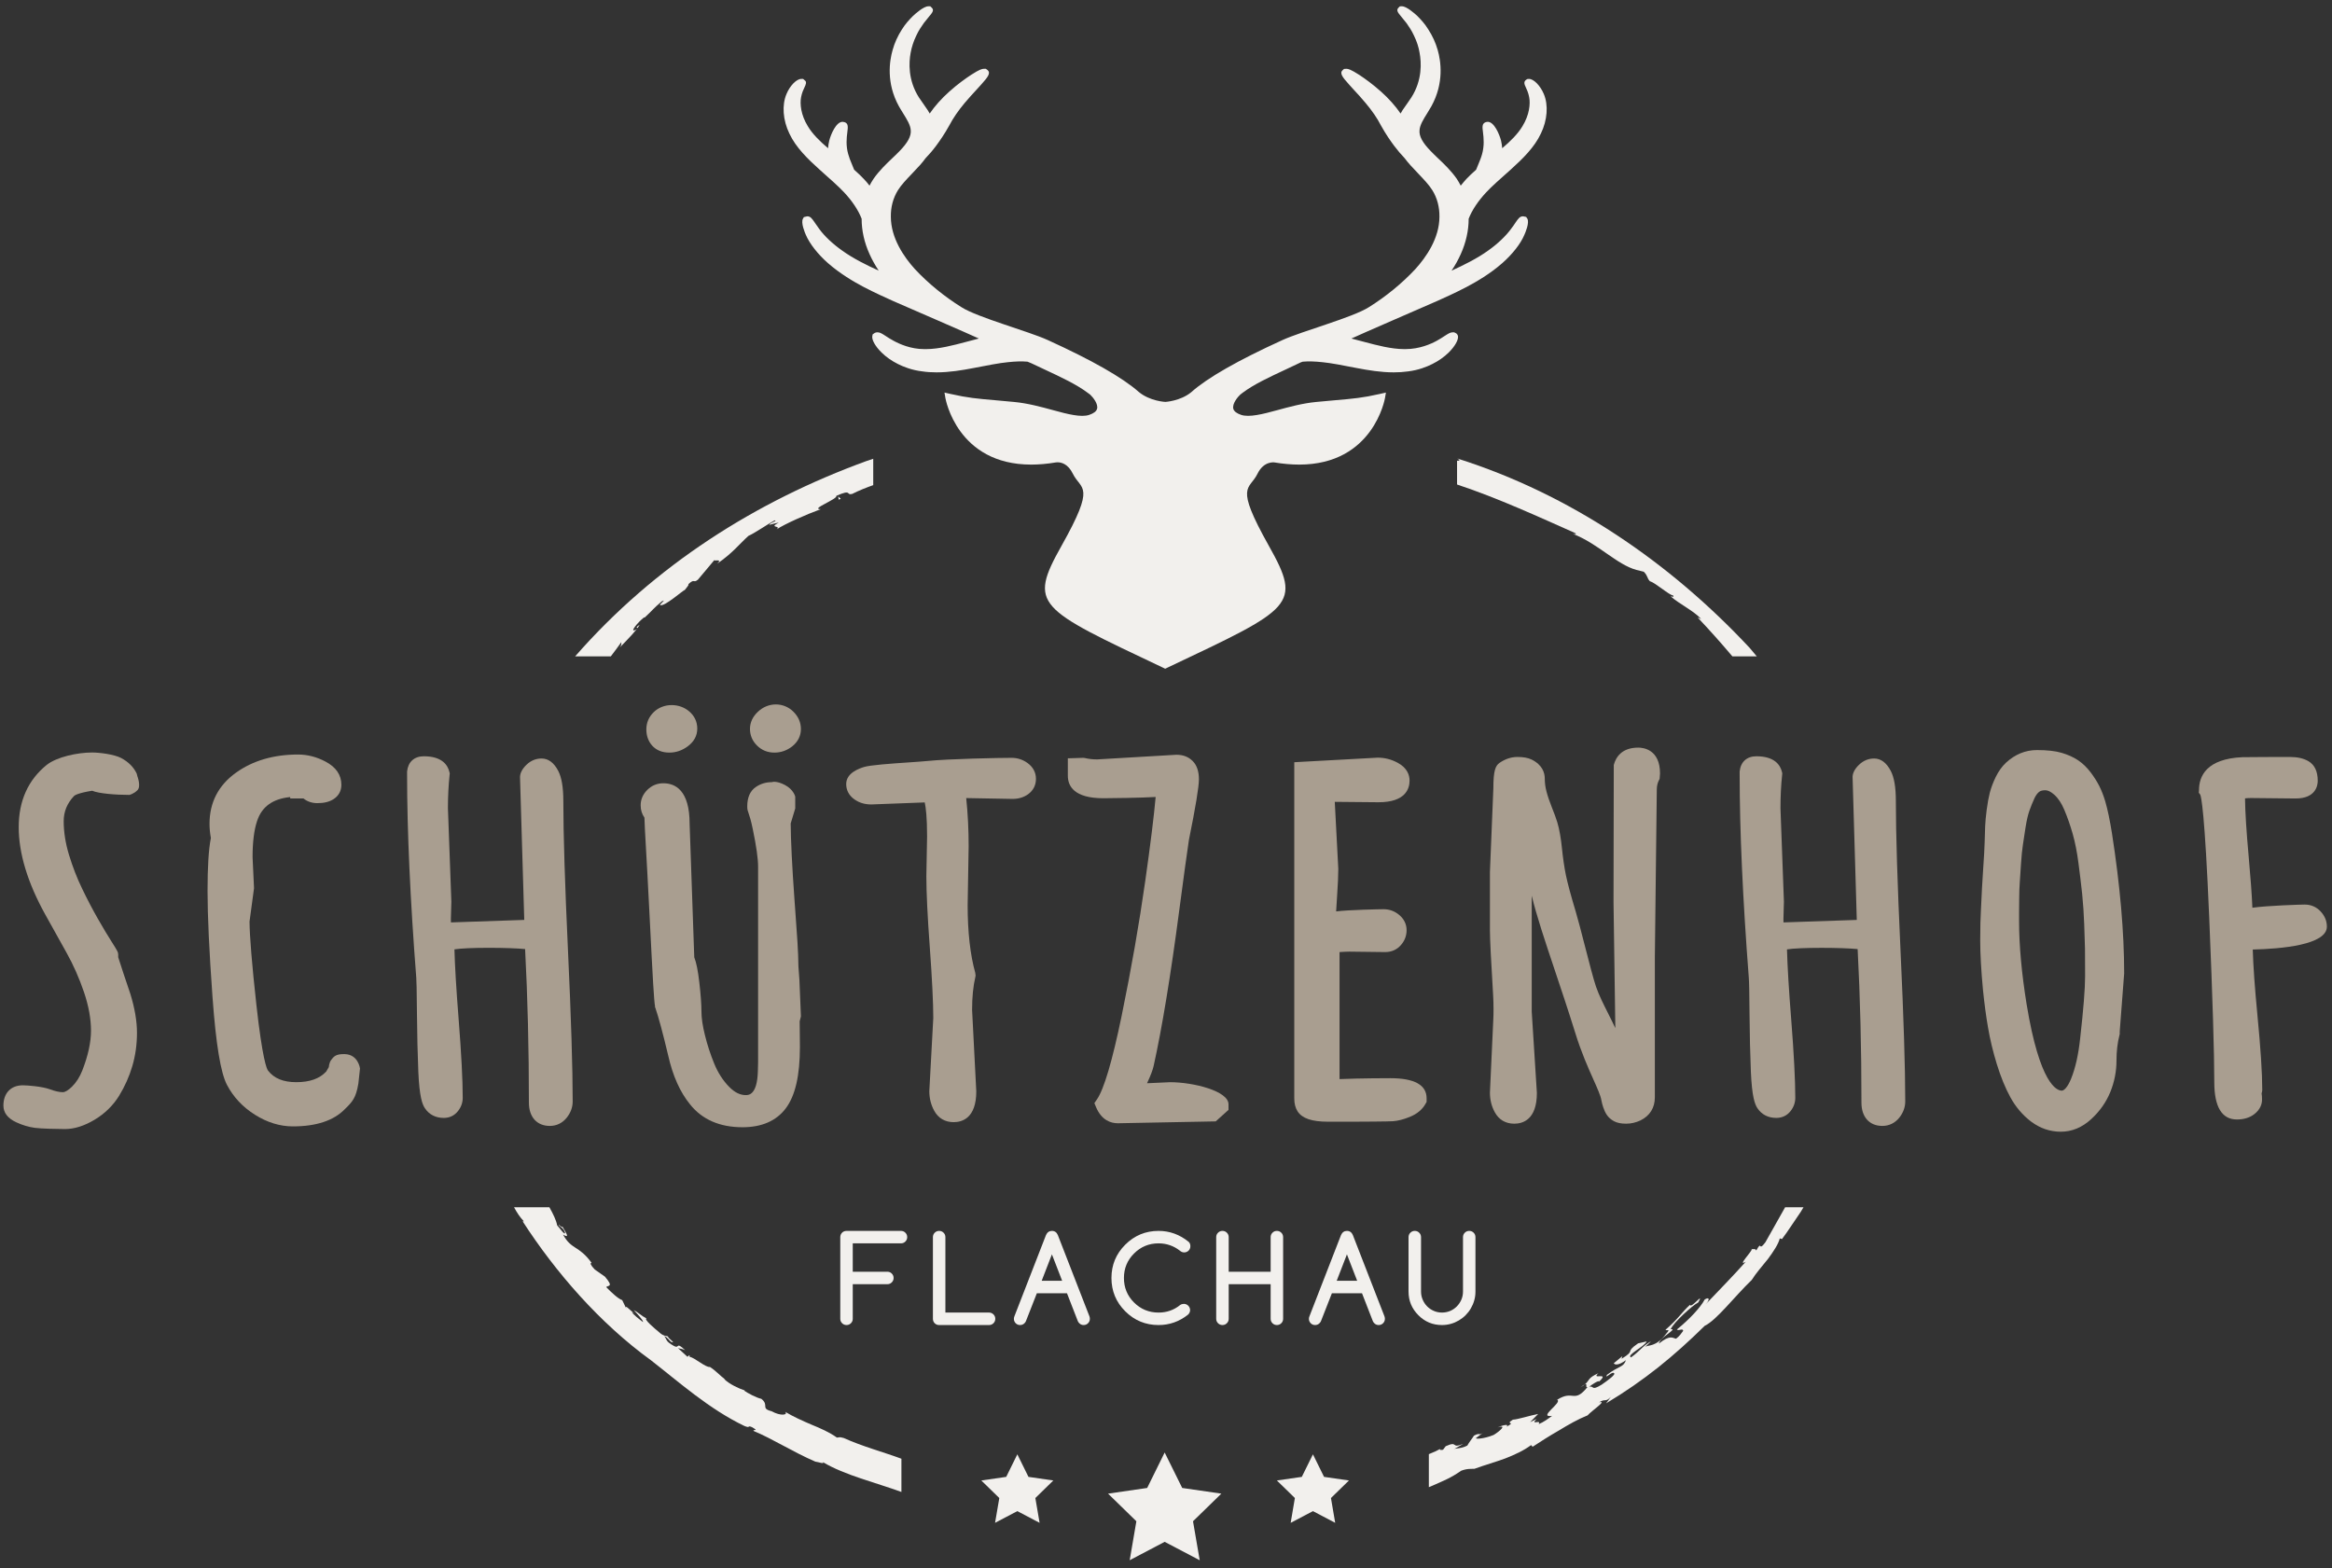 <?xml version="1.0" encoding="UTF-8" standalone="no"?>
<!DOCTYPE svg PUBLIC "-//W3C//DTD SVG 1.1//EN" "http://www.w3.org/Graphics/SVG/1.1/DTD/svg11.dtd">
<svg width="100%" height="100%" viewBox="0 0 229 154" version="1.1" xmlns="http://www.w3.org/2000/svg" xmlns:xlink="http://www.w3.org/1999/xlink" xml:space="preserve" xmlns:serif="http://www.serif.com/" style="fill-rule:evenodd;clip-rule:evenodd;stroke-linejoin:round;stroke-miterlimit:2;">
    <rect x="0" y="0" width="229" height="154" fill="#333333" stroke="none"/>
    <g>
        <path d="M82.366,49.066L82.556,48.985L82.313,48.753L82.366,49.066Z" style="fill:white;fill-rule:nonzero;"/>
        <path d="M155.64,135.945C155.555,135.984 155.426,136.066 155.207,136.234C155.4,136.127 155.536,136.033 155.64,135.945" style="fill:white;fill-rule:nonzero;"/>
        <path d="M171.927,122.661C171.957,122.668 171.992,122.671 172.03,122.67C172.029,122.638 171.996,122.634 171.927,122.661" style="fill:rgb(131,197,190);fill-rule:nonzero;"/>
        <path d="M85.75,45.053C85.53,45.127 85.309,45.197 85.09,45.273C74.247,49.218 64.291,55.512 56.476,64.459L59.978,64.459C60.336,63.99 60.687,63.523 61.018,63.055C60.983,63.24 61.086,63.28 60.857,63.591C61.638,62.787 62.553,61.862 62.808,61.359C62.163,61.788 62.857,61.491 62.462,61.826C61.716,62.211 62.652,61.083 63.248,60.626L63.298,60.65C64.13,59.885 64.113,59.786 64.983,59.059C65.594,58.737 64.567,59.481 64.87,59.427C65.306,59.539 67.023,58.007 67.252,57.928C67.418,57.702 67.691,57.423 67.594,57.369C68.246,56.762 68.05,57.307 68.529,56.931L70.15,54.999C70.129,55.137 70.979,54.83 70.434,55.349C71.948,54.311 72.626,53.407 73.498,52.621C74.015,52.413 75.515,51.396 76.065,51.1C76.419,51.14 75.588,51.326 75.544,51.541L76.007,51.421C76.243,51.368 76.478,51.317 76.478,51.317C75.392,51.893 76.783,51.564 76.256,51.989C77.077,51.443 79.216,50.505 80.599,50C79.494,50.021 82.312,48.993 82.122,48.694C83.708,47.989 83.042,48.665 83.68,48.505C84.366,48.158 85.059,47.888 85.75,47.64L85.75,45.053Z" style="fill:rgb(242,240,237);fill-rule:nonzero;"/>
        <path d="M171.819,63.628C164.03,55.277 154.244,48.547 143.115,45.027C143.433,45.206 143.332,45.258 143.081,45.244L143.081,47.579C147.116,48.913 151.271,50.836 154.706,52.36C154.855,52.514 154.606,52.435 154.468,52.432C156.912,53.37 158.777,55.454 160.706,55.97L161.419,56.146C161.849,56.595 161.696,56.724 162.018,57.079C162.548,57.215 163.926,58.46 164.301,58.473C164.446,58.733 164.12,58.513 164.078,58.583C164.976,59.357 166.278,59.952 167.054,60.784L166.704,60.636C167.817,61.809 168.978,63.106 170.121,64.459L172.516,64.459C172.274,64.17 172.04,63.892 171.819,63.628" style="fill:rgb(242,240,237);fill-rule:nonzero;"/>
        <path d="M88.518,146.513L88.518,143.248C86.768,142.6 84.684,142.043 82.859,141.216C82.328,141.065 82.461,141.179 82.177,141.169C81.462,140.654 80.592,140.271 79.692,139.904C78.8,139.524 77.897,139.116 77.102,138.642C77.412,138.948 76.68,139.092 75.773,138.586C74.644,138.296 75.57,138.01 74.766,137.368C74.253,137.256 73.419,136.8 73.088,136.571L73.143,136.546C72.539,136.352 71.639,135.936 71.101,135.414L71.207,135.462C70.721,135.103 70.246,134.565 69.71,134.235C69.309,134.319 68.165,133.279 67.727,133.249C67.682,133.177 67.788,133.23 67.687,133.083L67.507,133.237L66.578,132.388C66.852,132.478 66.965,132.436 67.285,132.594C66.313,131.673 66.789,132.502 66.16,132.164C65.33,131.705 65.512,131.559 65.225,131.2C65.597,131.352 65.723,131.672 65.93,131.787C66.457,131.978 65.537,131.372 65.607,131.26C65.459,131.128 65.214,131.292 64.717,130.818C64.258,130.44 63.199,129.544 63.485,129.474C63.02,129.239 62.594,128.823 62.231,128.651C62.559,129.007 63.176,129.643 63.146,129.832C62.797,129.563 62.102,129.034 62.073,128.862L62.38,129.049C62.059,128.877 61.215,127.903 61.521,128.545L61.098,127.671C60.728,127.563 60.053,126.933 59.527,126.396C59.693,126.195 60.307,126.44 59.41,125.374L58.405,124.667C57.974,124.206 57.92,124.035 58.096,124.014C56.831,122.276 56.124,122.76 55.293,121.242C55.972,121.642 55.634,121.141 55.248,120.483C55.189,120.485 55.06,120.491 54.871,120.24C54.877,120.501 55.31,120.477 55.489,121.069C55.445,121.323 54.964,120.585 54.713,120.331C54.618,119.828 54.326,119.222 53.949,118.554L50.476,118.554C50.76,119.071 51.069,119.555 51.445,119.937L51.322,119.935C54.568,124.952 58.896,129.94 63.923,133.579C66.658,135.706 69.625,138.367 73.098,140.031C73.749,140.301 73.325,139.923 73.848,140.149C74.68,140.626 73.749,140.301 74.045,140.543C75.797,141.258 77.894,142.6 80.065,143.534C80.356,143.562 80.968,143.805 80.819,143.588C82.916,144.854 86.085,145.616 88.518,146.513" style="fill:rgb(242,240,237);fill-rule:nonzero;"/>
        <path d="M175.298,118.554C174.647,119.71 173.943,120.958 173.354,122.003C172.608,123 173.073,121.701 172.455,122.813C172.428,122.619 172.204,122.666 172.029,122.67C172.037,122.897 170.535,124.436 171.437,123.899C170.231,125.247 168.815,126.706 167.495,128.083C167.931,127.621 167.87,127.323 167.404,127.607C166.972,128.418 165.909,129.547 164.669,130.558C164.859,130.739 165.247,130.388 165.287,130.691C165.14,130.887 164.917,131.228 164.588,131.463C164.235,131.402 164.026,131.042 162.905,131.939C162.939,131.366 164.832,130.444 164.061,130.532C164.331,129.872 166.226,128.17 166.769,127.899C167.411,126.754 166.042,128.571 165.955,128.134C165.116,128.896 164.885,129.426 163.55,130.588C163.648,130.739 164.132,130.383 163.591,131.009C162.598,132.301 161.892,132.047 161.561,132.261C161.718,132.088 161.97,131.899 162.122,131.715C161.222,132.249 161.065,132.65 160.167,133.295C159.643,133.081 161.553,132.203 161.699,131.728L160.855,131.922C159.471,132.879 160.725,132.523 159.237,133.438L159.313,133.177L158.472,133.871C158.559,134.03 158.907,134.124 159.667,133.569C159.421,134.296 158.985,134.106 157.798,135.012C157.543,135.501 158.31,134.638 158.481,134.839C158.734,134.948 157.891,135.551 157.272,135.982C156.214,136.624 156.578,136.069 156.062,136.178C156.24,136.018 157.029,135.496 157.022,135.678C158.161,134.65 156.172,135.562 156.96,134.854C155.899,135.316 156.099,135.558 155.64,135.945C155.931,135.814 155.623,136.266 155.888,136.212C154.531,137.882 154.516,136.425 152.905,137.465C153.499,137.688 150.926,139.247 152.415,139.04C152.031,139.322 151.549,139.679 151.091,139.852C151.415,139.341 150.203,140.02 150.897,139.344L150.259,139.657L151.048,138.852C150.251,139.004 149.013,139.398 148.566,139.413C147.698,139.949 148.978,139.558 147.937,140.105C148.246,139.79 147.528,139.962 147.057,140.175C148.057,139.863 147.25,140.573 146.673,140.914C145.713,141.31 144.833,141.335 144.948,141.213L145.773,140.6C145.154,141.089 145.419,140.611 144.74,140.984C144.599,141.225 144.249,141.651 144.09,141.954C143.505,142.276 142.974,142.194 142.775,142.314L143.695,141.787C142.426,142.318 143.254,141.439 141.968,142.02L141.704,142.368C141.43,142.423 141.265,142.365 141.485,142.191C141.344,142.41 140.648,142.646 140.311,142.799L140.311,146.044C141.899,145.36 142.478,145.125 143.479,144.431C144.081,144.195 144.525,144.255 144.787,144.238C145.811,143.863 146.85,143.577 147.807,143.223C148.754,142.852 149.633,142.447 150.351,141.911L150.502,142.075C151.237,141.592 152.137,141.014 153.083,140.474C154.015,139.904 154.984,139.355 155.902,138.989C156.28,138.547 157.907,137.468 157.024,137.72C157.656,137.282 157.634,137.765 158.186,137.167L157.718,137.81C161.489,135.55 164.385,133.166 167.403,130.196C168.573,129.637 170.289,127.359 172.023,125.688C172.398,125.079 173.03,124.349 173.61,123.634C174.158,122.893 174.643,122.161 174.774,121.611L174.987,121.678C175.563,120.929 176.148,119.987 176.824,119.016C176.914,118.863 177.01,118.708 177.104,118.554L175.298,118.554Z" style="fill:rgb(242,240,237);fill-rule:nonzero;"/>
        <path d="M114.369,151.41L117.811,153.218L117.152,149.389L119.935,146.677L116.092,146.12L114.369,142.637L112.652,146.12L108.81,146.677L111.59,149.389L110.935,153.215L114.369,151.41Z" style="fill:rgb(242,240,237);fill-rule:nonzero;"/>
        <path d="M125.388,145.385L127.156,147.108L126.742,149.546L128.929,148.395L131.114,149.543L130.699,147.108L132.466,145.385L130.02,145.031L128.929,142.815L127.836,145.031L125.388,145.385Z" style="fill:rgb(242,240,237);fill-rule:nonzero;"/>
        <path d="M96.364,145.385L98.131,147.108L97.714,149.543L99.901,148.395L102.087,149.543L101.67,147.108L103.436,145.385L100.994,145.031L99.901,142.815L98.81,145.031L96.364,145.385Z" style="fill:rgb(242,240,237);fill-rule:nonzero;"/>
        <path d="M82.514,129.508L82.514,121.487C82.514,121.402 82.53,121.322 82.56,121.248C82.591,121.172 82.635,121.107 82.692,121.05C82.747,120.994 82.812,120.95 82.885,120.921C82.958,120.89 83.039,120.875 83.128,120.875L88.474,120.875C88.643,120.875 88.787,120.934 88.906,121.053C89.026,121.172 89.086,121.318 89.086,121.487C89.086,121.656 89.026,121.802 88.906,121.921C88.787,122.04 88.643,122.099 88.474,122.099L83.74,122.099L83.74,124.885L87.138,124.885C87.308,124.885 87.452,124.944 87.571,125.064C87.692,125.185 87.751,125.328 87.751,125.499C87.751,125.666 87.692,125.812 87.571,125.931C87.452,126.051 87.308,126.11 87.138,126.11L83.74,126.11L83.74,129.508C83.74,129.678 83.681,129.823 83.56,129.943C83.441,130.062 83.297,130.121 83.128,130.121C82.958,130.121 82.813,130.062 82.694,129.943C82.574,129.823 82.514,129.678 82.514,129.508" style="fill:rgb(242,240,237);fill-rule:nonzero;"/>
        <path d="M91.611,121.487C91.611,121.318 91.67,121.172 91.789,121.053C91.909,120.934 92.054,120.875 92.223,120.875C92.393,120.875 92.538,120.934 92.657,121.053C92.777,121.172 92.836,121.318 92.836,121.487L92.836,128.895L97.124,128.895C97.293,128.895 97.438,128.957 97.558,129.075C97.677,129.195 97.736,129.339 97.736,129.508C97.736,129.679 97.677,129.822 97.558,129.943C97.438,130.062 97.293,130.121 97.124,130.121L92.223,130.121C92.135,130.121 92.054,130.106 91.981,130.076C91.907,130.044 91.843,130.001 91.786,129.946C91.731,129.889 91.688,129.824 91.657,129.751C91.626,129.679 91.611,129.597 91.611,129.508L91.611,121.487Z" style="fill:rgb(242,240,237);fill-rule:nonzero;"/>
        <path d="M104.302,125.775L103.297,123.179L102.292,125.775L104.302,125.775ZM99.626,129.23L102.713,121.291C102.836,121.013 103.031,120.875 103.297,120.875C103.57,120.875 103.765,121.013 103.881,121.291L106.979,129.259C107.009,129.338 107.024,129.42 107.024,129.508C107.024,129.679 106.965,129.822 106.846,129.943C106.726,130.062 106.582,130.121 106.412,130.121C106.242,130.121 106.101,130.062 105.985,129.943C105.922,129.881 105.876,129.816 105.845,129.745L104.777,127.001L101.817,127.001L100.742,129.745C100.711,129.816 100.666,129.881 100.603,129.943C100.485,130.062 100.339,130.121 100.171,130.121C100.001,130.121 99.858,130.062 99.74,129.943C99.622,129.822 99.563,129.679 99.563,129.508C99.563,129.416 99.585,129.324 99.626,129.23" style="fill:rgb(242,240,237);fill-rule:nonzero;"/>
        <path d="M116.252,128.041C116.336,128.041 116.417,128.056 116.49,128.089C116.563,128.121 116.628,128.165 116.682,128.219C116.739,128.273 116.782,128.338 116.817,128.414C116.849,128.489 116.866,128.568 116.866,128.654C116.866,128.815 116.801,128.962 116.674,129.091C115.815,129.778 114.845,130.121 113.768,130.121C112.488,130.121 111.398,129.669 110.496,128.769C109.594,127.868 109.144,126.777 109.144,125.499C109.144,124.223 109.594,123.134 110.496,122.232C111.401,121.327 112.492,120.875 113.768,120.875C114.862,120.875 115.849,121.235 116.733,121.956C116.839,122.059 116.893,122.199 116.893,122.377C116.893,122.466 116.879,122.546 116.846,122.62C116.817,122.694 116.774,122.759 116.717,122.813C116.661,122.869 116.596,122.913 116.519,122.944C116.447,122.975 116.365,122.989 116.282,122.989C116.131,122.989 115.991,122.931 115.86,122.816C115.567,122.585 115.244,122.407 114.891,122.284C114.539,122.161 114.165,122.099 113.768,122.099C112.827,122.099 112.023,122.432 111.357,123.099C110.698,123.758 110.369,124.558 110.369,125.499C110.369,126.441 110.698,127.243 111.357,127.903C112.02,128.565 112.823,128.896 113.768,128.896C114.573,128.896 115.282,128.648 115.894,128.15C115.993,128.081 116.115,128.045 116.252,128.041" style="fill:rgb(242,240,237);fill-rule:nonzero;"/>
        <path d="M126.001,129.508C126.001,129.678 125.942,129.823 125.823,129.943C125.704,130.062 125.558,130.121 125.39,130.121C125.22,130.121 125.074,130.062 124.955,129.943C124.836,129.823 124.777,129.678 124.777,129.508L124.777,126.11L120.657,126.11L120.657,129.508C120.657,129.678 120.598,129.823 120.476,129.943C120.357,130.062 120.213,130.121 120.044,130.121C119.873,130.121 119.73,130.062 119.611,129.943C119.489,129.823 119.43,129.678 119.43,129.508L119.43,121.487C119.43,121.318 119.489,121.172 119.611,121.053C119.73,120.934 119.873,120.875 120.044,120.875C120.213,120.875 120.357,120.934 120.476,121.053C120.598,121.172 120.657,121.318 120.657,121.487L120.657,124.885L124.777,124.885L124.777,121.487C124.777,121.318 124.836,121.172 124.955,121.053C125.074,120.934 125.22,120.875 125.39,120.875C125.558,120.875 125.704,120.934 125.823,121.053C125.942,121.172 126.001,121.318 126.001,121.487L126.001,129.508Z" style="fill:rgb(242,240,237);fill-rule:nonzero;"/>
        <path d="M133.273,125.775L132.267,123.179L131.262,125.775L133.273,125.775ZM128.598,129.23L131.684,121.291C131.808,121.013 132.003,120.875 132.267,120.875C132.54,120.875 132.735,121.013 132.851,121.291L135.95,129.259C135.98,129.338 135.996,129.42 135.996,129.508C135.996,129.679 135.936,129.822 135.817,129.943C135.696,130.062 135.553,130.121 135.383,130.121C135.212,130.121 135.072,130.062 134.956,129.943C134.894,129.881 134.848,129.816 134.815,129.745L133.748,127.001L130.79,127.001L129.714,129.745C129.682,129.816 129.636,129.881 129.573,129.943C129.455,130.062 129.311,130.121 129.141,130.121C128.971,130.121 128.828,130.062 128.711,129.943C128.592,129.822 128.533,129.679 128.533,129.508C128.533,129.416 128.555,129.324 128.598,129.23" style="fill:rgb(242,240,237);fill-rule:nonzero;"/>
        <path d="M139.544,121.487L139.544,126.833C139.544,127.114 139.598,127.38 139.706,127.63C139.814,127.882 139.959,128.1 140.143,128.287C140.33,128.473 140.546,128.622 140.798,128.731C141.049,128.841 141.316,128.895 141.599,128.895C141.886,128.895 142.153,128.841 142.405,128.736C142.654,128.627 142.873,128.479 143.059,128.289C143.245,128.1 143.394,127.882 143.502,127.633C143.61,127.384 143.665,127.118 143.665,126.833L143.665,121.487C143.665,121.318 143.724,121.172 143.843,121.053C143.961,120.934 144.107,120.875 144.277,120.875C144.445,120.875 144.591,120.934 144.71,121.053C144.829,121.172 144.888,121.318 144.888,121.487L144.888,126.833C144.888,127.133 144.851,127.422 144.769,127.701C144.691,127.978 144.58,128.238 144.437,128.482C144.296,128.727 144.123,128.95 143.923,129.151C143.724,129.351 143.502,129.523 143.256,129.668C143.01,129.811 142.751,129.925 142.47,130.003C142.192,130.081 141.9,130.121 141.599,130.121C140.692,130.121 139.92,129.8 139.285,129.157C138.639,128.514 138.317,127.738 138.317,126.833L138.317,121.487C138.317,121.318 138.376,121.172 138.498,121.053C138.617,120.934 138.76,120.875 138.93,120.875C139.101,120.875 139.244,120.934 139.363,121.053C139.484,121.172 139.544,121.318 139.544,121.487" style="fill:rgb(242,240,237);fill-rule:nonzero;"/>
        <path d="M144.221,21.481C144.543,20.646 145.153,19.73 145.945,18.887C146.434,18.353 147.317,17.568 148.374,16.633C149.514,15.601 150.676,14.478 151.314,13.113C151.954,11.799 152.062,10.307 151.6,9.228C151.257,8.412 150.611,7.75 150.149,7.75L149.989,7.76L149.871,7.831C149.574,8.031 149.714,8.327 149.828,8.563C149.927,8.78 150.084,9.109 150.163,9.544C150.295,10.198 150.184,11.294 149.498,12.403C149.044,13.163 148.311,13.883 147.515,14.556C147.498,14.301 147.456,14.045 147.399,13.806C147.247,13.203 146.731,11.961 146.091,11.961L145.915,11.989C145.515,12.122 145.559,12.471 145.629,13.003C145.662,13.269 145.699,13.606 145.696,13.964C145.696,14.34 145.645,14.75 145.545,15.11C145.448,15.475 145.31,15.795 145.224,16.006C145.129,16.237 145.032,16.46 144.954,16.665C144.551,17.022 144.24,17.318 144.008,17.565C143.813,17.774 143.629,17.998 143.443,18.231C143.321,17.991 143.181,17.757 143.035,17.534C142.481,16.751 141.824,16.119 141.235,15.565C140.984,15.324 140.738,15.091 140.511,14.852C139.692,14.019 139.336,13.365 139.398,12.775C139.431,12.277 139.779,11.709 140.157,11.109C140.295,10.887 140.433,10.66 140.567,10.424C141.824,8.137 141.492,5.982 141.178,4.903C140.979,4.206 140.673,3.53 140.268,2.906C139.924,2.343 139.53,1.918 139.173,1.561C138.936,1.34 138.127,0.618 137.674,0.618L137.471,0.621L137.347,0.738C137.063,1 137.288,1.256 137.59,1.619C137.727,1.785 137.907,1.998 138.123,2.277C138.355,2.614 138.625,2.999 138.844,3.482C139.122,4.05 139.316,4.627 139.405,5.204C139.573,6.101 139.689,7.848 138.598,9.563C138.479,9.747 138.344,9.935 138.206,10.136C138.049,10.347 137.893,10.569 137.736,10.809C137.663,10.923 137.598,11.037 137.536,11.148C137.039,10.419 136.366,9.667 135.626,9.006C134.797,8.263 134.002,7.698 133.478,7.353C132.621,6.803 132.384,6.755 132.211,6.755L131.986,6.767L131.859,6.877C131.508,7.178 131.846,7.596 132.433,8.25C132.584,8.417 132.748,8.601 132.926,8.797C133.284,9.182 133.694,9.625 134.088,10.101C134.72,10.851 135.245,11.606 135.598,12.303C136.087,13.19 136.574,13.876 136.906,14.319C137.237,14.761 137.59,15.176 137.92,15.517C138.106,15.764 138.298,15.995 138.498,16.22C138.755,16.506 139.019,16.786 139.281,17.057C139.814,17.617 140.321,18.146 140.654,18.678C141.127,19.435 141.367,20.338 141.351,21.295C141.346,23.388 140.054,25.251 138.978,26.435C137.676,27.828 136.099,29.119 134.41,30.173C132.827,31.178 127.847,32.526 125.963,33.383C121.576,35.378 118.544,37.11 116.977,38.516C115.904,39.395 114.423,39.467 114.439,39.467C114.418,39.467 112.918,39.4 111.818,38.482C110.221,37.072 107.21,35.359 102.866,33.383C100.975,32.525 95.996,31.173 94.419,30.169C92.73,29.116 91.149,27.825 89.856,26.441C88.775,25.251 87.484,23.388 87.481,21.289C87.463,20.338 87.708,19.435 88.176,18.68C88.51,18.146 89.018,17.617 89.554,17.057C89.81,16.786 90.08,16.506 90.337,16.219C90.537,15.995 90.726,15.764 90.877,15.55C91.237,15.179 91.592,14.765 91.925,14.318C92.25,13.876 92.739,13.19 93.231,12.298C93.589,11.606 94.109,10.851 94.743,10.096C95.142,9.625 95.546,9.182 95.903,8.798C96.083,8.601 96.251,8.417 96.399,8.25C96.98,7.596 97.323,7.182 96.977,6.878L96.807,6.755L96.62,6.755C96.45,6.755 96.208,6.803 95.354,7.356C94.833,7.698 94.032,8.263 93.208,9.006C92.459,9.672 91.79,10.425 91.298,11.148C91.231,11.037 91.164,10.923 91.09,10.805C90.931,10.565 90.773,10.341 90.623,10.127C90.48,9.932 90.35,9.744 90.233,9.563C89.141,7.848 89.255,6.101 89.421,5.203C89.521,4.627 89.709,4.051 89.987,3.48C90.206,2.999 90.475,2.614 90.719,2.264C90.923,1.998 91.103,1.785 91.237,1.619C91.545,1.259 91.76,1 91.495,0.751L91.353,0.618L91.158,0.618C90.708,0.618 89.894,1.34 89.649,1.572C89.303,1.917 88.906,2.343 88.562,2.899C88.154,3.534 87.849,4.207 87.657,4.901C87.344,5.982 87.008,8.135 88.265,10.425C88.394,10.66 88.54,10.887 88.676,11.109C89.048,11.709 89.406,12.277 89.434,12.785C89.492,13.365 89.136,14.02 88.319,14.855C88.094,15.092 87.843,15.324 87.592,15.565C87.008,16.119 86.35,16.751 85.795,17.538C85.647,17.758 85.508,17.992 85.385,18.231C85.212,18 85.023,17.776 84.825,17.573C84.59,17.317 84.275,17.02 83.875,16.665C83.797,16.46 83.709,16.237 83.607,16.006C83.514,15.795 83.387,15.475 83.286,15.109C83.186,14.755 83.133,14.348 83.133,13.96C83.132,13.606 83.172,13.269 83.205,13.003C83.274,12.471 83.316,12.122 82.933,11.995L82.74,11.961C82.101,11.961 81.585,13.203 81.433,13.805C81.371,14.045 81.335,14.301 81.317,14.556C80.519,13.882 79.784,13.163 79.329,12.398C78.645,11.295 78.54,10.202 78.666,9.544C78.747,9.109 78.902,8.78 79.007,8.563C79.12,8.327 79.256,8.031 79.017,7.881L78.866,7.75L78.678,7.75C78.224,7.75 77.571,8.412 77.234,9.228C76.77,10.307 76.877,11.799 77.513,13.11C78.15,14.478 79.312,15.601 80.492,16.665C81.512,17.568 82.394,18.353 82.892,18.891C83.681,19.73 84.291,20.646 84.612,21.481C84.609,22.628 84.874,23.827 85.388,24.953C85.63,25.495 85.928,26.033 86.289,26.576C85.122,26.051 83.755,25.373 82.673,24.587C81.77,23.949 80.965,23.189 80.46,22.498C80.279,22.256 80.134,22.045 80.019,21.874C79.733,21.454 79.591,21.242 79.268,21.242L78.939,21.319L78.856,21.465C78.612,21.859 79.05,22.871 79.134,23.068C79.517,23.949 80.308,24.962 81.306,25.839C82.471,26.865 83.849,27.676 84.796,28.172C85.931,28.765 86.973,29.23 87.751,29.581C88.544,29.927 95.464,32.927 96.124,33.244C95.726,33.34 95.289,33.458 94.81,33.59C93.648,33.898 92.198,34.283 90.947,34.283L90.741,34.283C89.43,34.283 88.303,33.772 87.749,33.464C87.432,33.296 87.176,33.129 86.973,32.995C86.611,32.762 86.415,32.632 86.166,32.632C86.062,32.632 85.969,32.656 85.903,32.691L85.695,32.834L85.66,33.004C85.592,33.366 85.952,34.014 86.571,34.619C87.012,35.054 87.567,35.444 88.175,35.746C88.703,36.014 89.553,36.354 90.579,36.471C91.015,36.537 91.482,36.566 91.971,36.566C93.244,36.566 94.465,36.359 95.605,36.141C96.93,35.882 98.168,35.643 98.95,35.57C99.727,35.486 100.346,35.469 100.902,35.518L101.294,35.68C101.704,35.877 102.116,36.067 102.51,36.252C104.235,37.057 105.708,37.748 106.805,38.569L107.058,38.756C107.347,39.032 107.863,39.683 107.729,40.147C107.661,40.394 107.403,40.591 106.959,40.742C106.178,41.004 104.891,40.688 103.374,40.267C102.239,39.958 100.951,39.607 99.608,39.475C98.875,39.405 98.262,39.349 97.717,39.302C95.978,39.152 95.021,39.069 93.37,38.692L92.748,38.551L92.838,39.092C92.852,39.161 93.984,45.624 101.261,45.624C102.023,45.624 102.84,45.553 103.698,45.408C103.698,45.408 103.759,45.398 103.852,45.398C104.206,45.398 104.875,45.541 105.349,46.514C106.154,48.171 107.667,47.503 104.24,53.599C100.962,59.441 101.864,59.717 114.213,65.57L114.42,65.67L114.629,65.57C126.982,59.717 127.884,59.441 124.599,53.599C121.179,47.503 122.689,48.17 123.489,46.514C124.099,45.278 125.082,45.399 125.158,45.412C126.004,45.553 126.82,45.624 127.584,45.624C134.859,45.624 135.991,39.161 136.004,39.092L136.096,38.551L135.472,38.692C133.821,39.069 132.864,39.152 131.122,39.302C130.584,39.349 129.965,39.405 129.233,39.475C127.89,39.607 126.603,39.958 125.469,40.267C123.948,40.688 122.659,40.999 121.878,40.742C121.435,40.591 121.181,40.392 121.111,40.145C120.981,39.645 121.556,38.968 121.794,38.75L122.027,38.569C123.118,37.748 124.596,37.058 126.309,36.259C126.706,36.072 127.117,35.878 127.533,35.68L127.725,35.588L127.928,35.518C128.487,35.469 129.098,35.486 129.884,35.57C130.66,35.643 131.908,35.882 133.224,36.141C134.372,36.359 135.588,36.566 136.863,36.566C137.347,36.566 137.819,36.537 138.244,36.475C139.278,36.354 140.13,36.014 140.654,35.746C141.262,35.447 141.813,35.056 142.259,34.619C142.873,34.014 143.235,33.366 143.173,33.004C143.143,32.871 143.054,32.756 142.943,32.705L142.792,32.632L142.665,32.632C142.416,32.632 142.219,32.762 141.857,32.995C141.651,33.129 141.397,33.296 141.086,33.467C140.527,33.772 139.403,34.283 138.011,34.283L137.884,34.283C136.629,34.283 135.183,33.898 134.026,33.59C133.543,33.458 133.105,33.34 132.706,33.244C133.365,32.927 140.292,29.927 141.14,29.552C141.835,29.24 142.889,28.771 144.032,28.172C144.981,27.674 146.362,26.863 147.523,25.839C148.52,24.959 149.317,23.949 149.687,23.071C149.779,22.873 150.217,21.861 149.979,21.465L149.865,21.301L149.565,21.242C149.244,21.242 149.099,21.454 148.812,21.874C148.699,22.045 148.557,22.256 148.366,22.5C147.86,23.189 147.061,23.949 146.158,24.589C145.078,25.373 143.71,26.051 142.543,26.576C142.908,26.035 143.2,25.497 143.443,24.959C143.956,23.829 144.224,22.629 144.221,21.481" style="fill:rgb(242,240,237);fill-rule:nonzero;"/>
        <path d="M12.148,95.662C11.905,94.934 11.724,94.38 11.608,94.004L11.608,93.773C11.608,93.512 11.576,93.449 10.93,92.428C10.568,91.863 10.135,91.138 9.603,90.21C9.079,89.291 8.563,88.302 8.068,87.273C7.571,86.251 7.139,85.134 6.778,83.956C6.431,82.817 6.255,81.704 6.255,80.646C6.255,79.704 6.586,78.895 7.266,78.171C7.331,78.106 7.645,77.877 9.052,77.651C9.673,77.926 11.36,78.061 12.708,78.061C12.708,78.061 13.13,77.968 13.501,77.595C13.871,77.221 13.491,76.229 13.491,76.229L13.426,75.97C13.127,75.333 12.611,74.817 11.89,74.434C11.209,74.077 9.768,73.896 9.046,73.896C7.621,73.896 5.57,74.326 4.576,75.123C2.758,76.599 1.837,78.652 1.837,81.226C1.837,83.795 2.71,86.675 4.431,89.784C5.125,91.039 5.825,92.293 6.529,93.549C7.199,94.743 7.779,96.051 8.25,97.437C8.704,98.783 8.936,100.054 8.936,101.208C8.936,102.353 8.652,103.66 8.091,105.098C7.84,105.749 7.494,106.293 7.063,106.718C6.723,107.053 6.391,107.254 6.179,107.254C5.831,107.254 5.396,107.156 4.882,106.964C4.154,106.694 2.701,106.578 2.245,106.578C1.067,106.578 0.335,107.343 0.335,108.574C0.335,109.27 0.759,109.821 1.596,110.21C2.193,110.488 2.807,110.672 3.42,110.756C4.017,110.838 5.671,110.875 6.382,110.875C7.302,110.875 8.285,110.564 9.301,109.951C10.303,109.347 11.111,108.556 11.7,107.599C12.262,106.681 12.698,105.7 12.997,104.684C13.298,103.658 13.451,102.561 13.451,101.426C13.451,100.291 13.234,99.009 12.803,97.608L12.148,95.662Z" style="fill:rgb(169,158,144);fill-rule:nonzero;"/>
        <path d="M32.533,104.074C32.317,104.336 32.29,104.789 32.29,104.789L32.031,105.23C31.376,105.93 30.415,106.271 29.095,106.271C27.809,106.271 26.899,105.895 26.313,105.122C26.196,104.967 25.769,104.039 25.172,98.628C24.742,94.73 24.513,91.91 24.504,90.494L24.945,87.221L24.802,84.175C24.802,82.696 24.95,81.499 25.246,80.623C25.71,79.216 26.774,78.446 28.498,78.272L28.498,78.41L29.8,78.41C30.166,78.711 30.638,78.87 31.167,78.87C31.818,78.87 32.335,78.744 32.744,78.483C33.253,78.159 33.523,77.671 33.523,77.07C33.523,76.101 32.997,75.332 31.959,74.786C31.092,74.327 30.187,74.095 29.268,74.095C26.88,74.095 24.833,74.692 23.186,75.87C21.453,77.106 20.575,78.798 20.575,80.897C20.575,81.35 20.62,81.818 20.707,82.29C20.486,83.417 20.381,85.122 20.381,87.499C20.381,89.934 20.543,93.434 20.867,97.896C21.202,102.525 21.667,105.352 22.288,106.536C22.917,107.734 23.842,108.721 25.042,109.473C26.245,110.229 27.496,110.613 28.758,110.613C31.054,110.613 32.773,110.043 33.863,108.92C34.601,108.2 34.952,107.835 35.191,106.412L35.351,104.93C35.351,104.93 35.191,103.561 33.869,103.515C32.913,103.482 32.748,103.812 32.533,104.074" style="fill:rgb(169,158,144);fill-rule:nonzero;"/>
        <path d="M55.318,78.645C55.318,77.312 55.153,76.348 54.816,75.697C54.394,74.894 53.843,74.486 53.181,74.486C52.625,74.486 52.127,74.692 51.7,75.099C51.252,75.529 51.034,75.987 51.068,76.418L51.482,90.336L44.283,90.582C44.278,90.477 44.275,90.375 44.275,90.274L44.323,88.541L43.986,79.367C43.986,78.223 44.042,77.12 44.15,76.091L44.167,75.956L44.134,75.821C43.967,75.112 43.393,74.267 41.616,74.267C40.684,74.267 40.071,74.818 39.976,75.758L39.976,76.088C39.976,81.578 40.279,88.278 40.876,96.002C40.898,96.26 40.927,97.093 40.946,99.594C40.963,101.58 41.007,103.484 41.079,105.251C41.188,107.716 41.465,108.44 41.722,108.824C42.135,109.451 42.778,109.781 43.583,109.781C44.15,109.781 44.634,109.546 44.977,109.105C45.284,108.716 45.439,108.278 45.439,107.805C45.439,106.068 45.304,103.47 45.037,100.084C44.802,97.084 44.664,94.779 44.626,93.228C45.22,93.133 46.457,93.076 48.006,93.076C49.443,93.076 50.809,93.125 51.565,93.2C51.812,97.9 51.938,102.976 51.938,108.289C51.938,109.694 52.724,110.567 53.992,110.567C54.653,110.567 55.228,110.289 55.653,109.757C56.039,109.273 56.237,108.736 56.237,108.158C56.237,104.902 56.083,99.929 55.777,93.375C55.472,86.85 55.318,81.893 55.318,78.645" style="fill:rgb(169,158,144);fill-rule:nonzero;"/>
        <path d="M78.501,96.227L78.404,94.901C78.388,93.404 78.282,91.964 78.071,89.091L78.014,88.305C77.782,85.071 77.654,82.489 77.645,80.865L78.091,79.393L78.091,78.235C78.091,78.235 77.949,77.548 77.082,77.089C76.215,76.63 75.796,76.808 75.796,76.808C75.212,76.808 74.682,76.968 74.224,77.284C73.665,77.663 73.38,78.303 73.38,79.184C73.38,79.841 73.554,79.615 73.927,81.442C74.271,83.096 74.445,84.33 74.445,85.113L74.445,104.309C74.445,104.656 74.436,104.953 74.421,105.225C74.348,107.541 73.507,107.541 73.23,107.541C72.672,107.541 72.138,107.274 71.6,106.728C70.991,106.106 70.498,105.338 70.134,104.447C69.753,103.512 69.443,102.561 69.215,101.62C68.994,100.723 68.883,99.964 68.883,99.359C68.883,98.663 68.811,97.668 68.673,96.48C68.542,95.322 68.378,94.512 68.176,94.01L67.72,80.902C67.72,77.608 66.315,76.917 65.137,76.917C64.536,76.917 64.01,77.132 63.575,77.558C63.135,77.991 62.912,78.505 62.912,79.086C62.912,79.537 63.037,79.942 63.283,80.292C63.308,81.443 63.47,83.578 63.774,89.656C64.116,96.453 64.22,98.262 64.326,98.829L64.307,98.837L64.363,98.997C64.672,99.891 65.096,101.464 65.621,103.672C66.067,105.652 66.788,107.262 67.764,108.452C68.948,109.943 70.682,110.696 72.914,110.696C74.8,110.696 76.226,110.076 77.155,108.851C78.095,107.606 78.551,105.625 78.551,102.793L78.527,100.293L78.65,99.81L78.501,96.227Z" style="fill:rgb(169,158,144);fill-rule:nonzero;"/>
        <path d="M65.732,73.906C66.378,73.906 66.985,73.699 67.537,73.289C68.157,72.828 68.471,72.242 68.471,71.548C68.471,70.888 68.201,70.307 67.689,69.868C67.221,69.464 66.607,69.24 65.961,69.24C65.281,69.24 64.654,69.485 64.197,69.931C63.716,70.399 63.471,70.969 63.471,71.626C63.471,72.262 63.666,72.8 64.049,73.228C64.459,73.678 65.024,73.906 65.732,73.906" style="fill:rgb(169,158,144);fill-rule:nonzero;"/>
        <path d="M76.049,73.906C76.686,73.906 77.27,73.702 77.788,73.299C78.351,72.855 78.649,72.266 78.649,71.594C78.649,70.949 78.401,70.377 77.915,69.894C77.45,69.43 76.837,69.175 76.188,69.175C75.543,69.175 74.919,69.429 74.43,69.891C73.911,70.379 73.647,70.948 73.647,71.58C73.647,72.207 73.879,72.755 74.338,73.213C74.8,73.673 75.375,73.906 76.049,73.906" style="fill:rgb(169,158,144);fill-rule:nonzero;"/>
        <path d="M100.908,74.933C100.441,74.593 99.914,74.421 99.341,74.421C98.121,74.421 93.158,74.517 91.074,74.73C90.714,74.767 90.049,74.812 89.325,74.863C87.503,74.987 85.439,75.128 84.827,75.325C84.397,75.464 83.096,75.887 83.096,76.995C83.096,77.622 83.389,78.152 83.94,78.524C84.404,78.843 84.932,78.998 85.564,78.998L85.566,78.998L90.809,78.799C90.92,79.314 91.039,80.294 91.039,82.13L90.967,86.056C90.967,87.646 91.082,90.011 91.309,93.088C91.531,96.144 91.645,98.458 91.648,99.96L91.258,107.152C91.258,107.854 91.422,108.505 91.745,109.089C92.147,109.813 92.806,110.197 93.65,110.197C94.478,110.197 95.87,109.806 95.87,107.176L95.459,99.172C95.459,97.91 95.568,96.821 95.782,95.922L95.802,95.802L95.768,95.528C95.273,93.749 95.022,91.516 95.022,88.889L95.12,83.103C95.12,81.477 95.04,79.885 94.881,78.372L99.435,78.454C100.028,78.454 100.544,78.296 100.971,77.985C101.468,77.622 101.73,77.102 101.73,76.482C101.73,75.862 101.447,75.327 100.908,74.933" style="fill:rgb(169,158,144);fill-rule:nonzero;"/>
        <path d="M114.905,106.273L112.638,106.376C112.655,106.335 112.675,106.294 112.694,106.252C112.995,105.605 113.187,105.098 113.281,104.701C114.105,101.001 114.958,95.822 115.813,89.309C116.225,86.185 116.549,83.828 116.748,82.497C117.411,79.223 117.733,77.269 117.733,76.526C117.733,75.739 117.524,75.134 117.112,74.727C116.697,74.318 116.181,74.118 115.523,74.118L115.521,74.118L107.737,74.575C107.316,74.575 106.91,74.53 106.524,74.438L106.391,74.42L104.86,74.468L104.86,76.175C104.86,77.184 105.465,78.388 108.344,78.388C108.987,78.388 112.141,78.348 113.484,78.264C113.318,80.13 112.975,82.904 112.463,86.512C111.867,90.715 111.088,95.168 110.147,99.746C109.225,104.203 108.407,106.97 107.715,107.967L107.467,108.326L107.632,108.727C108.183,110.03 109.099,110.305 109.769,110.305L109.779,110.305L119.383,110.121L120.638,108.991L120.638,108.44C120.638,107.138 117.192,106.273 114.905,106.273" style="fill:rgb(169,158,144);fill-rule:nonzero;"/>
        <path d="M136.535,105.88C136.413,105.88 133.609,105.881 131.542,105.968L131.542,93.495C131.854,93.471 132.344,93.452 132.491,93.452L136.027,93.495C136.645,93.495 137.178,93.257 137.566,92.809C137.937,92.388 138.126,91.896 138.126,91.345C138.126,90.755 137.871,90.236 137.392,89.841C136.95,89.472 136.437,89.286 135.869,89.286C135.464,89.286 132.343,89.352 131.207,89.502C131.226,89.083 131.257,88.589 131.299,88.025C131.38,86.853 131.419,85.971 131.419,85.317L131.073,78.742L135.37,78.782C138.023,78.782 138.418,77.45 138.418,76.656C138.418,76.14 138.213,75.416 137.234,74.896C136.608,74.564 135.975,74.403 135.289,74.403L135.288,74.403L127.424,74.833L127.097,74.852L127.097,107.894C127.097,108.383 127.207,108.801 127.424,109.143C127.879,109.832 128.827,110.153 130.408,110.153L132.854,110.153C133.532,110.153 136.356,110.137 136.788,110.105C137.272,110.072 137.828,109.929 138.442,109.679C139.156,109.389 139.675,108.956 139.987,108.391L140.091,108.21L140.091,107.851C140.091,106.543 138.894,105.88 136.535,105.88" style="fill:rgb(169,158,144);fill-rule:nonzero;"/>
        <path d="M186.171,78.647C186.171,77.309 186.006,76.346 185.669,75.699C185.247,74.894 184.698,74.486 184.035,74.486C183.48,74.486 182.981,74.693 182.555,75.101C182.104,75.53 181.887,75.989 181.925,76.418L182.334,90.337L175.137,90.582C175.134,90.482 175.131,90.382 175.131,90.274L175.179,88.543L174.84,79.369C174.84,78.216 174.896,77.11 175.005,76.08L175.017,75.955L174.991,75.82C174.823,75.112 174.248,74.267 172.472,74.267C171.54,74.267 170.927,74.818 170.832,75.759L170.832,76.089C170.832,81.539 171.134,88.24 171.73,96.005C171.763,96.366 171.787,97.576 171.802,99.595C171.816,101.584 171.862,103.488 171.934,105.252C172.043,107.71 172.319,108.437 172.578,108.828C172.991,109.451 173.635,109.78 174.434,109.78C175.006,109.78 175.491,109.546 175.835,109.105C176.14,108.715 176.295,108.278 176.295,107.808C176.295,106.08 176.16,103.482 175.893,100.084C175.665,97.224 175.522,94.86 175.48,93.23C176.075,93.135 177.318,93.079 178.872,93.079C180.305,93.079 181.667,93.127 182.418,93.201C182.666,97.893 182.792,102.969 182.792,108.289C182.792,109.694 183.578,110.567 184.845,110.567C185.507,110.567 186.082,110.287 186.51,109.756C186.896,109.27 187.093,108.732 187.093,108.158C187.093,104.894 186.937,99.921 186.631,93.376C186.325,86.814 186.171,81.858 186.171,78.647" style="fill:rgb(169,158,144);fill-rule:nonzero;"/>
        <path d="M198.271,89.554C198.271,89.337 198.274,88.903 198.283,88.252C198.288,87.592 198.307,87.055 198.342,86.612L198.463,84.798C198.509,84.065 198.574,83.438 198.65,82.938C198.714,82.492 198.791,82.002 198.873,81.469L198.925,81.142C199.023,80.533 199.144,80.013 199.29,79.599C199.437,79.184 199.606,78.772 199.787,78.377C199.928,78.085 200.085,77.876 200.254,77.752C200.385,77.653 200.587,77.604 200.855,77.604C201.103,77.604 201.393,77.747 201.717,78.032C202.099,78.366 202.432,78.864 202.706,79.509C203.018,80.25 203.298,81.047 203.536,81.882C203.774,82.72 203.966,83.689 204.103,84.76C204.239,85.792 204.363,86.819 204.469,87.81C204.565,88.777 204.631,89.758 204.666,90.732C204.706,91.781 204.733,92.582 204.743,93.127L204.747,93.917C204.75,94.428 204.755,95.075 204.755,95.862C204.755,97.073 204.592,99.122 204.272,101.953C204.103,103.55 203.804,104.887 203.382,105.926C203.031,106.795 202.669,107.103 202.467,107.103C201.983,107.103 200.304,106.489 199.01,98.61C198.52,95.57 198.271,92.832 198.271,90.475L198.271,89.554ZM207.391,81.82C207.187,80.547 206.963,79.48 206.744,78.731C206.571,78.146 206.369,77.622 206.14,77.172C205.922,76.744 205.638,76.295 205.292,75.838C204.923,75.354 204.51,74.956 204.06,74.655C203.611,74.355 203.068,74.11 202.447,73.928C201.823,73.746 201.029,73.658 200.021,73.658C198.897,73.658 197.875,74.075 196.982,74.901C196.59,75.271 196.25,75.744 195.975,76.309C195.727,76.822 195.532,77.336 195.399,77.835C195.283,78.285 195.182,78.834 195.092,79.517C195.007,80.169 194.957,80.704 194.939,81.152L194.891,82.711C194.872,83.365 194.823,84.265 194.747,85.314C194.665,86.492 194.592,87.816 194.531,89.245C194.481,90.048 194.455,91.096 194.455,92.364C194.455,93.676 194.547,95.308 194.728,97.221C194.864,98.564 195.03,99.799 195.22,100.888C195.412,102.04 195.704,103.26 196.089,104.511C196.478,105.765 196.925,106.858 197.421,107.762C197.951,108.724 198.637,109.526 199.46,110.148C200.338,110.804 201.316,111.136 202.368,111.136C203.46,111.136 204.468,110.718 205.363,109.89C206.197,109.128 206.827,108.229 207.237,107.222C207.635,106.239 207.837,105.201 207.837,104.137C207.837,103.242 207.936,102.404 208.13,101.647L208.156,101.548L208.153,101.312L208.591,95.587C208.591,91.561 208.187,86.93 207.391,81.82" style="fill:rgb(169,158,144);fill-rule:nonzero;"/>
        <path d="M228.497,90.997C228.497,90.443 228.29,89.942 227.882,89.504C227.462,89.056 226.933,88.829 226.311,88.829C225.949,88.829 222.687,88.929 221.182,89.141C221.128,87.87 221.005,86.173 220.816,84.095C220.594,81.637 220.473,79.724 220.459,78.402C220.576,78.384 220.756,78.367 221.026,78.367L225.43,78.412C227.443,78.412 227.599,77.086 227.599,76.68C227.599,75.757 227.293,75.107 226.686,74.749C226.209,74.47 225.608,74.335 224.848,74.335C224.154,74.335 220.562,74.343 220.211,74.357C216.681,74.511 215.939,76.209 215.939,77.595L215.921,77.854L216.057,78.026C216.153,78.21 216.502,79.635 216.947,90.2C217.276,98.017 217.441,103.425 217.441,106.276C217.441,108.704 218.189,109.934 219.662,109.934C220.338,109.934 220.908,109.762 221.355,109.421C221.996,108.933 222.129,108.371 222.129,107.983C222.129,107.739 222.115,107.535 222.086,107.365L222.127,107.235L222.151,107.043C222.151,105.389 221.99,102.906 221.674,99.664C221.415,96.968 221.261,94.809 221.219,93.245C224.018,93.179 228.497,92.794 228.497,90.997" style="fill:rgb(169,158,144);fill-rule:nonzero;"/>
        <path d="M146.309,107.303C146.309,108.005 146.473,108.656 146.796,109.24C147.198,109.964 147.857,110.348 148.7,110.348C149.53,110.348 150.92,109.958 150.92,107.327L150.414,99.344L150.414,87.956C150.891,89.937 151.702,92.361 152.678,95.274C153.257,97.003 153.978,99.151 154.694,101.445C155.275,103.335 155.969,104.887 156.481,106.032C156.853,106.865 157.176,107.587 157.247,108.011C157.294,108.266 157.356,108.504 157.434,108.735C157.531,109.027 157.647,109.273 157.78,109.47C157.948,109.724 158.186,109.937 158.488,110.102C158.795,110.268 159.188,110.348 159.686,110.348C160.162,110.348 160.635,110.24 161.094,110.026C162.017,109.568 162.504,108.786 162.504,107.765L162.504,94.088L162.696,77.532C162.696,77.189 162.772,76.872 162.919,76.591L162.972,76.491L163.013,75.958C163.013,73.6 161.378,73.417 160.876,73.417C159.262,73.417 158.678,74.344 158.471,75.122L158.446,88.572L158.624,100.961C158.413,100.503 158.175,100.032 157.928,99.542C157.486,98.664 157.026,97.755 156.732,96.906C156.491,96.223 156.048,94.498 155.618,92.829C155.275,91.496 154.951,90.238 154.738,89.534C154.258,87.935 153.935,86.735 153.774,85.964C153.611,85.171 153.473,84.218 153.363,83.135C153.327,82.769 153.27,82.367 153.198,81.945C153.119,81.483 153.025,81.075 152.92,80.734C152.806,80.359 152.628,79.87 152.389,79.282C152.16,78.701 151.982,78.181 151.865,77.732C151.751,77.307 151.695,76.879 151.695,76.46C151.695,75.896 151.47,75.113 150.398,74.586C150.041,74.416 149.589,74.335 149.013,74.335C148.397,74.335 147.801,74.532 147.24,74.924C146.855,75.202 146.647,75.679 146.647,77.389L146.309,85.643L146.309,91.347C146.309,92.162 146.417,94.379 146.625,97.757C146.676,98.614 146.67,99.642 146.64,100.117C146.61,100.592 146.309,107.303 146.309,107.303" style="fill:rgb(169,158,144);fill-rule:nonzero;"/>
    </g>
</svg>

